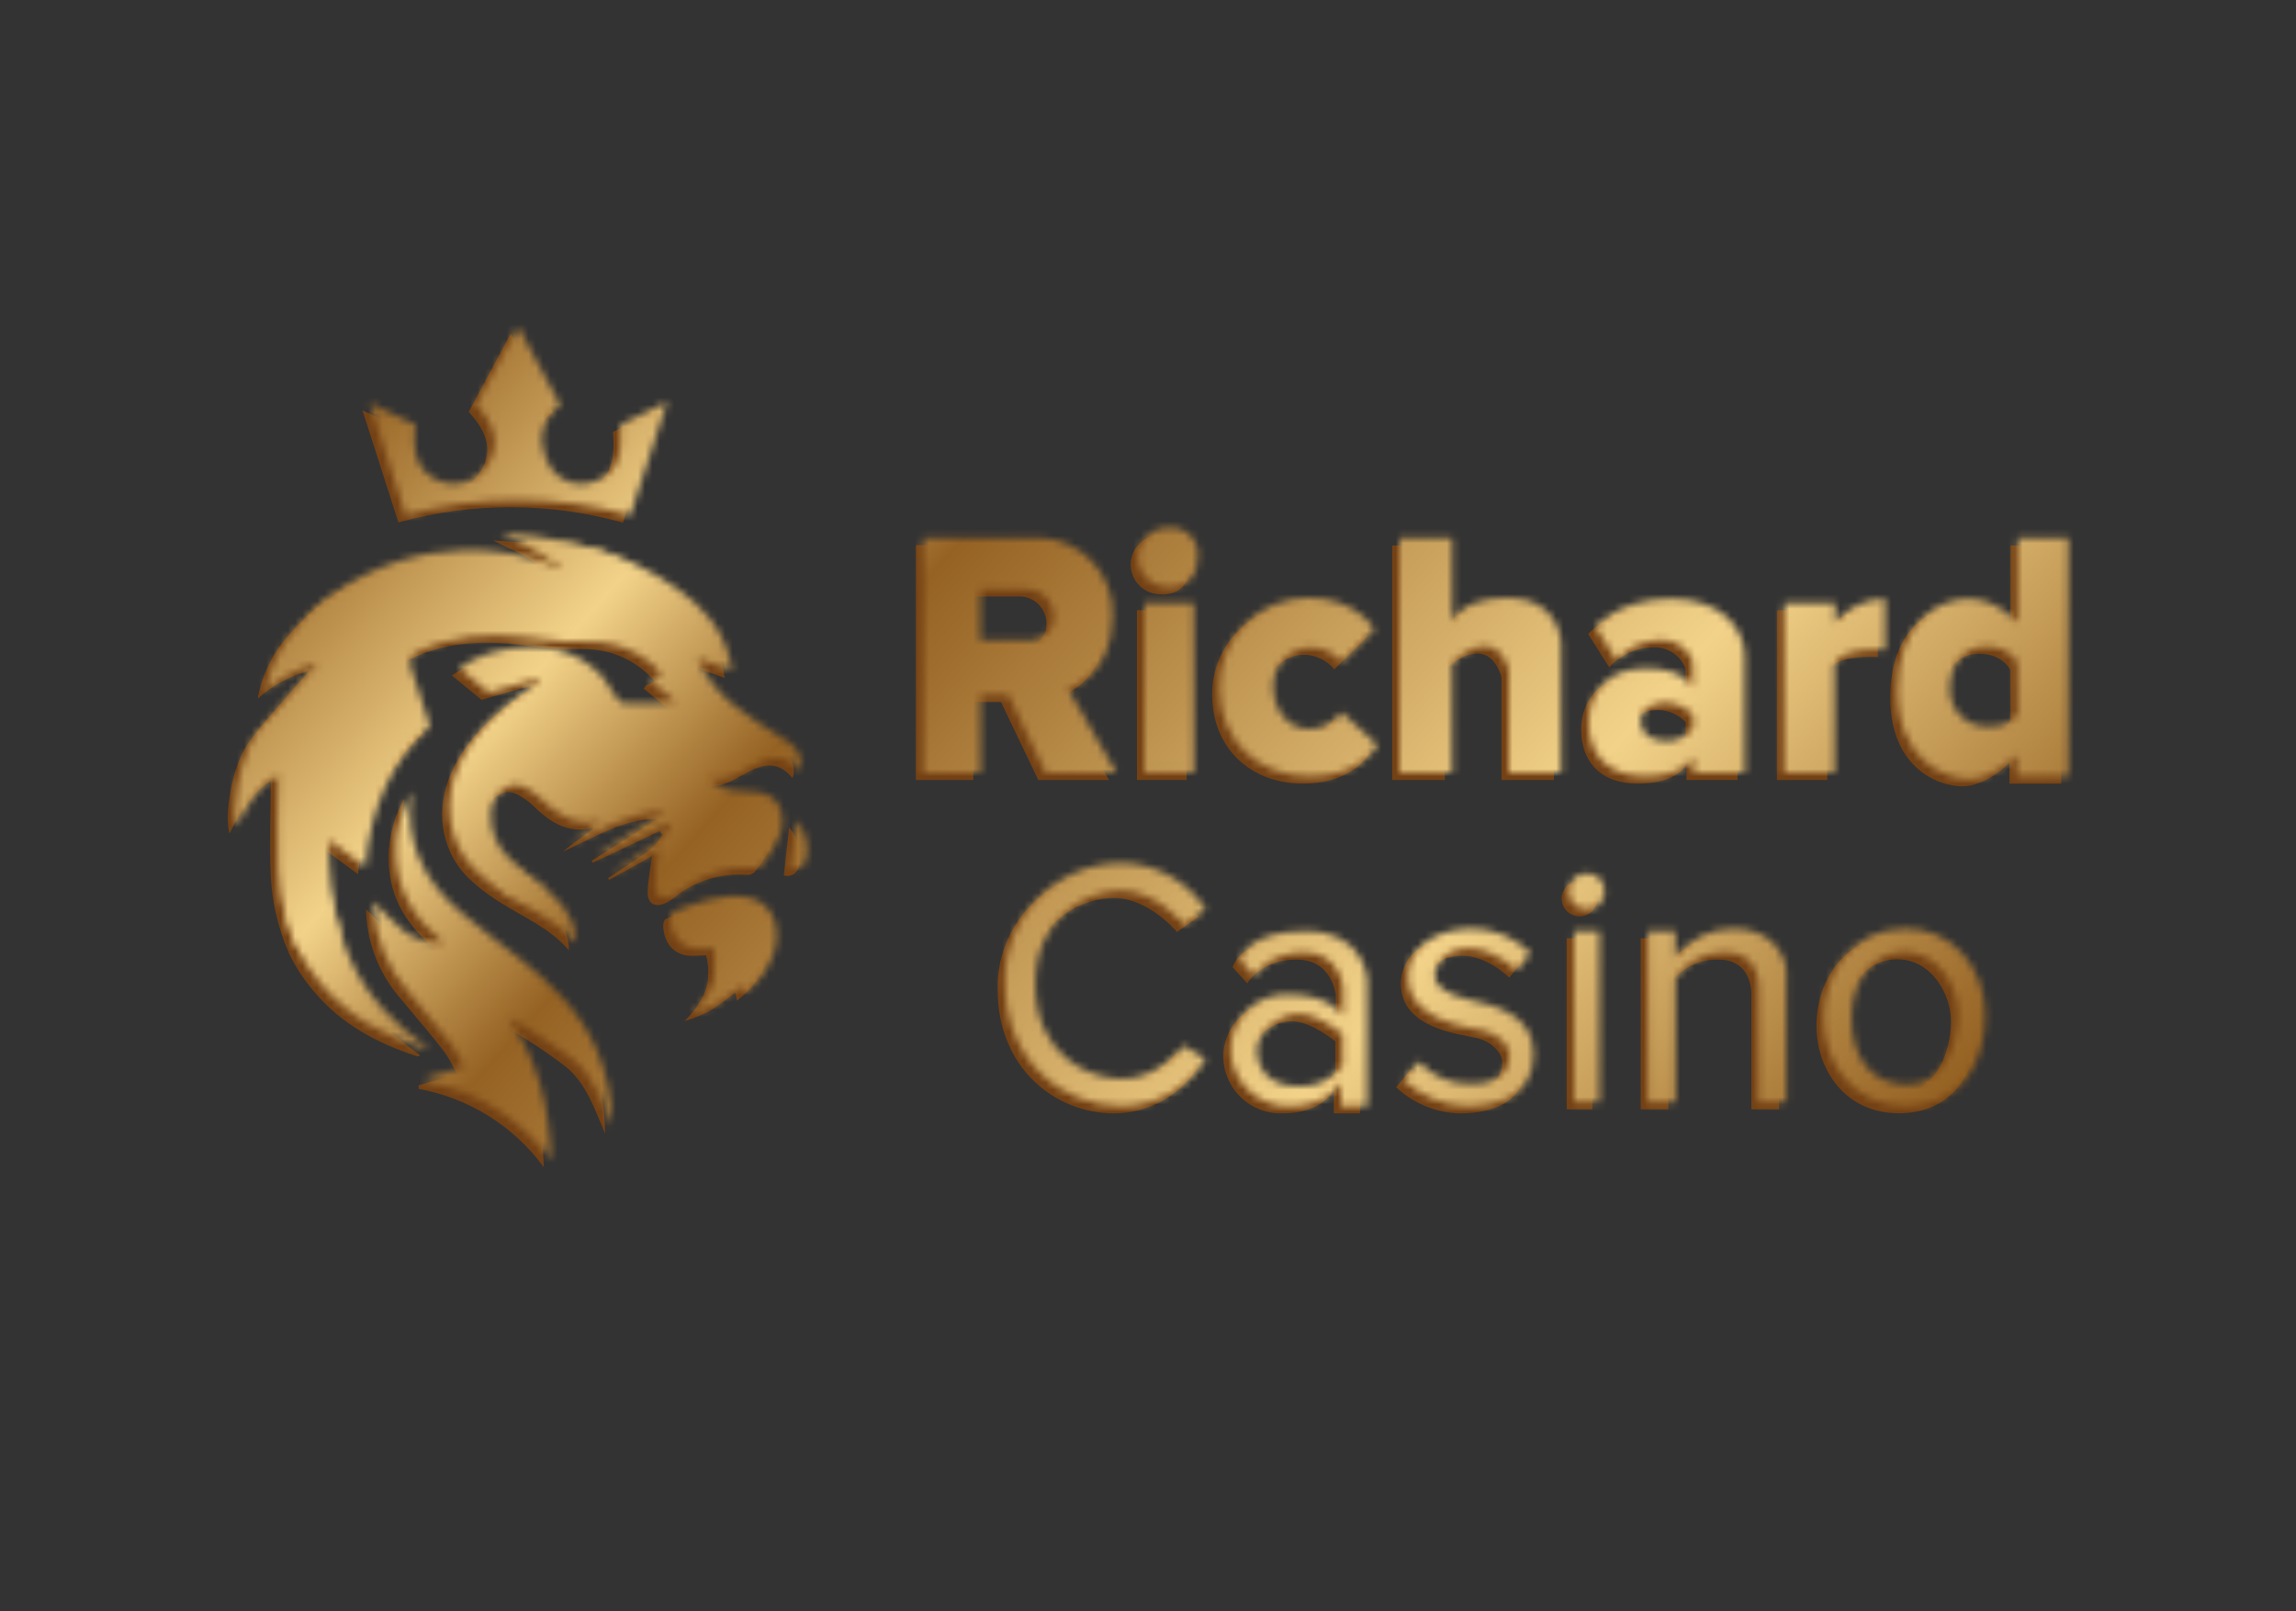 <svg id="eLlMb0AkKex1" xmlns="http://www.w3.org/2000/svg" xmlns:xlink="http://www.w3.org/1999/xlink" viewBox="0 0 315 221" shape-rendering="geometricPrecision" text-rendering="geometricPrecision" project-id="6d5333cc7c8644288f47324289d2d051" export-id="2454b6730b7a4ef4b5b5484088911d53" cached="false" width="315" height="221">
<rect x="0" y="0" width="315" height="221" fill="#333333" stroke="none"/>
<style><![CDATA[
#eLlMb0AkKex26_tr {animation: eLlMb0AkKex26_tr__tr 4000ms linear infinite normal forwards}@keyframes eLlMb0AkKex26_tr__tr { 0% {transform: translate(81.219px,79.652px) rotate(0deg);animation-timing-function: cubic-bezier(0.445,0.05,0.55,0.95)} 25% {transform: translate(81.219px,79.652px) rotate(-4.112deg);animation-timing-function: cubic-bezier(0.445,0.05,0.55,0.95)} 50% {transform: translate(81.219px,79.652px) rotate(0deg)} 75% {transform: translate(81.219px,79.652px) rotate(-4.112deg);animation-timing-function: cubic-bezier(0.445,0.05,0.55,0.95)} 100% {transform: translate(81.219px,79.652px) rotate(0deg)}} #eLlMb0AkKex27_tr {animation: eLlMb0AkKex27_tr__tr 4000ms linear infinite normal forwards}@keyframes eLlMb0AkKex27_tr__tr { 0% {transform: translate(50.079px,93.03px) rotate(0deg);animation-timing-function: cubic-bezier(0.445,0.05,0.55,0.95)} 25% {transform: translate(50.079px,93.03px) rotate(-9.069deg);animation-timing-function: cubic-bezier(0.445,0.05,0.55,0.95)} 50% {transform: translate(50.079px,93.03px) rotate(0deg)} 75% {transform: translate(50.079px,93.03px) rotate(-9.069deg);animation-timing-function: cubic-bezier(0.445,0.05,0.55,0.95)} 100% {transform: translate(50.079px,93.03px) rotate(0deg)}} #eLlMb0AkKex28_tr {animation: eLlMb0AkKex28_tr__tr 4000ms linear infinite normal forwards}@keyframes eLlMb0AkKex28_tr__tr { 0% {transform: translate(36.778px,104.618px) rotate(0deg);animation-timing-function: cubic-bezier(0.445,0.05,0.55,0.95)} 25% {transform: translate(36.778px,104.618px) rotate(-6.821deg);animation-timing-function: cubic-bezier(0.445,0.05,0.55,0.95)} 50% {transform: translate(36.778px,104.618px) rotate(0deg)} 75% {transform: translate(36.778px,104.618px) rotate(-6.821deg);animation-timing-function: cubic-bezier(0.445,0.05,0.55,0.95)} 100% {transform: translate(36.778px,104.618px) rotate(0deg)}} #eLlMb0AkKex29_tr {animation: eLlMb0AkKex29_tr__tr 4000ms linear infinite normal forwards}@keyframes eLlMb0AkKex29_tr__tr { 0% {transform: translate(43.502px,131.71px) rotate(0deg);animation-timing-function: cubic-bezier(0.445,0.05,0.55,0.95)} 25% {transform: translate(43.502px,131.71px) rotate(-5.942deg);animation-timing-function: cubic-bezier(0.445,0.05,0.55,0.95)} 50% {transform: translate(43.502px,131.71px) rotate(0deg)} 75% {transform: translate(43.502px,131.71px) rotate(-5.942deg);animation-timing-function: cubic-bezier(0.445,0.05,0.55,0.95)} 100% {transform: translate(43.502px,131.71px) rotate(0deg)}} #eLlMb0AkKex30_tr {animation: eLlMb0AkKex30_tr__tr 4000ms linear infinite normal forwards}@keyframes eLlMb0AkKex30_tr__tr { 0% {transform: translate(99.279px,135.324px) rotate(0deg);animation-timing-function: cubic-bezier(0.445,0.05,0.55,0.95)} 25% {transform: translate(99.279px,135.324px) rotate(22.258deg);animation-timing-function: cubic-bezier(0.445,0.05,0.55,0.95)} 50% {transform: translate(99.279px,135.324px) rotate(0deg)} 75% {transform: translate(99.279px,135.324px) rotate(22.258deg);animation-timing-function: cubic-bezier(0.445,0.05,0.55,0.95)} 100% {transform: translate(99.279px,135.324px) rotate(0deg)}} #eLlMb0AkKex31_tr {animation: eLlMb0AkKex31_tr__tr 4000ms linear infinite normal forwards}@keyframes eLlMb0AkKex31_tr__tr { 0% {transform: translate(73.219px,125.75px) rotate(0deg);animation-timing-function: cubic-bezier(0.445,0.05,0.55,0.95)} 25% {transform: translate(73.219px,125.75px) rotate(6.691deg);animation-timing-function: cubic-bezier(0.445,0.05,0.55,0.95)} 50% {transform: translate(73.219px,125.75px) rotate(0deg)} 75% {transform: translate(73.219px,125.75px) rotate(6.691deg);animation-timing-function: cubic-bezier(0.445,0.05,0.55,0.95)} 100% {transform: translate(73.219px,125.75px) rotate(0deg)}} #eLlMb0AkKex32_tr {animation: eLlMb0AkKex32_tr__tr 4000ms linear infinite normal forwards}@keyframes eLlMb0AkKex32_tr__tr { 0% {transform: translate(62.767px,140.26px) rotate(0deg);animation-timing-function: cubic-bezier(0.445,0.05,0.55,0.95)} 25% {transform: translate(62.767px,140.26px) rotate(-5.864deg);animation-timing-function: cubic-bezier(0.445,0.05,0.55,0.95)} 50% {transform: translate(62.767px,140.26px) rotate(0deg)} 75% {transform: translate(62.767px,140.26px) rotate(-5.864deg);animation-timing-function: cubic-bezier(0.445,0.05,0.55,0.95)} 100% {transform: translate(62.767px,140.26px) rotate(0deg)}} #eLlMb0AkKex35_to {animation: eLlMb0AkKex35_to__to 4000ms linear infinite normal forwards}@keyframes eLlMb0AkKex35_to__to { 0% {transform: translate(-16.076px,111.373px)} 75% {transform: translate(-16.076px,111.373px)} 90% {transform: translate(322.924px,111.373px)} 100% {transform: translate(322.924px,111.373px)}} #eLlMb0AkKex44_tr {animation: eLlMb0AkKex44_tr__tr 4000ms linear infinite normal forwards}@keyframes eLlMb0AkKex44_tr__tr { 0% {transform: translate(81.219px,79.652px) rotate(0deg);animation-timing-function: cubic-bezier(0.445,0.05,0.55,0.95)} 25% {transform: translate(81.219px,79.652px) rotate(-4.112deg);animation-timing-function: cubic-bezier(0.445,0.05,0.55,0.95)} 50% {transform: translate(81.219px,79.652px) rotate(0deg)} 75% {transform: translate(81.219px,79.652px) rotate(-4.112deg);animation-timing-function: cubic-bezier(0.445,0.05,0.55,0.95)} 100% {transform: translate(81.219px,79.652px) rotate(0deg)}} #eLlMb0AkKex45_tr {animation: eLlMb0AkKex45_tr__tr 4000ms linear infinite normal forwards}@keyframes eLlMb0AkKex45_tr__tr { 0% {transform: translate(50.079px,93.03px) rotate(0deg);animation-timing-function: cubic-bezier(0.445,0.05,0.55,0.95)} 25% {transform: translate(50.079px,93.03px) rotate(-9.069deg);animation-timing-function: cubic-bezier(0.445,0.05,0.55,0.95)} 50% {transform: translate(50.079px,93.03px) rotate(0deg)} 75% {transform: translate(50.079px,93.03px) rotate(-9.069deg);animation-timing-function: cubic-bezier(0.445,0.05,0.55,0.95)} 100% {transform: translate(50.079px,93.03px) rotate(0deg)}} #eLlMb0AkKex46_tr {animation: eLlMb0AkKex46_tr__tr 4000ms linear infinite normal forwards}@keyframes eLlMb0AkKex46_tr__tr { 0% {transform: translate(36.778px,104.618px) rotate(0deg);animation-timing-function: cubic-bezier(0.445,0.05,0.55,0.95)} 25% {transform: translate(36.778px,104.618px) rotate(-6.821deg);animation-timing-function: cubic-bezier(0.445,0.05,0.55,0.95)} 50% {transform: translate(36.778px,104.618px) rotate(0deg)} 75% {transform: translate(36.778px,104.618px) rotate(-6.821deg);animation-timing-function: cubic-bezier(0.445,0.05,0.55,0.95)} 100% {transform: translate(36.778px,104.618px) rotate(0deg)}} #eLlMb0AkKex47_tr {animation: eLlMb0AkKex47_tr__tr 4000ms linear infinite normal forwards}@keyframes eLlMb0AkKex47_tr__tr { 0% {transform: translate(43.502px,131.71px) rotate(0deg);animation-timing-function: cubic-bezier(0.445,0.05,0.55,0.95)} 25% {transform: translate(43.502px,131.71px) rotate(-5.942deg);animation-timing-function: cubic-bezier(0.445,0.05,0.55,0.95)} 50% {transform: translate(43.502px,131.71px) rotate(0deg)} 75% {transform: translate(43.502px,131.71px) rotate(-5.942deg);animation-timing-function: cubic-bezier(0.445,0.05,0.55,0.95)} 100% {transform: translate(43.502px,131.71px) rotate(0deg)}} #eLlMb0AkKex48_tr {animation: eLlMb0AkKex48_tr__tr 4000ms linear infinite normal forwards}@keyframes eLlMb0AkKex48_tr__tr { 0% {transform: translate(99.279px,135.324px) rotate(0deg);animation-timing-function: cubic-bezier(0.445,0.05,0.55,0.95)} 25% {transform: translate(99.279px,135.324px) rotate(22.258deg);animation-timing-function: cubic-bezier(0.445,0.05,0.55,0.95)} 50% {transform: translate(99.279px,135.324px) rotate(0deg)} 75% {transform: translate(99.279px,135.324px) rotate(22.258deg);animation-timing-function: cubic-bezier(0.445,0.05,0.55,0.95)} 100% {transform: translate(99.279px,135.324px) rotate(0deg)}} #eLlMb0AkKex49_tr {animation: eLlMb0AkKex49_tr__tr 4000ms linear infinite normal forwards}@keyframes eLlMb0AkKex49_tr__tr { 0% {transform: translate(73.219px,125.75px) rotate(0deg);animation-timing-function: cubic-bezier(0.445,0.05,0.55,0.95)} 25% {transform: translate(73.219px,125.75px) rotate(6.691deg);animation-timing-function: cubic-bezier(0.445,0.05,0.55,0.95)} 50% {transform: translate(73.219px,125.75px) rotate(0deg)} 75% {transform: translate(73.219px,125.75px) rotate(6.691deg);animation-timing-function: cubic-bezier(0.445,0.05,0.55,0.95)} 100% {transform: translate(73.219px,125.75px) rotate(0deg)}} #eLlMb0AkKex50_tr {animation: eLlMb0AkKex50_tr__tr 4000ms linear infinite normal forwards}@keyframes eLlMb0AkKex50_tr__tr { 0% {transform: translate(62.767px,140.26px) rotate(0deg);animation-timing-function: cubic-bezier(0.445,0.05,0.55,0.95)} 25% {transform: translate(62.767px,140.26px) rotate(-5.864deg);animation-timing-function: cubic-bezier(0.445,0.05,0.55,0.95)} 50% {transform: translate(62.767px,140.26px) rotate(0deg)} 75% {transform: translate(62.767px,140.26px) rotate(-5.864deg);animation-timing-function: cubic-bezier(0.445,0.05,0.55,0.95)} 100% {transform: translate(62.767px,140.26px) rotate(0deg)}}
]]></style>
<defs><linearGradient id="eLlMb0AkKex34-fill" x1="0.052" y1="0.279" x2="0.897" y2="0.673" spreadMethod="pad" gradientUnits="objectBoundingBox" gradientTransform="translate(0 0)"><stop id="eLlMb0AkKex34-fill-0" offset="0%" stop-color="#956223"/><stop id="eLlMb0AkKex34-fill-1" offset="19.215%" stop-color="#f2d289"/><stop id="eLlMb0AkKex34-fill-2" offset="33.058%" stop-color="#956223"/><stop id="eLlMb0AkKex34-fill-3" offset="71%" stop-color="#f2d289"/><stop id="eLlMb0AkKex34-fill-4" offset="100%" stop-color="#956223"/></linearGradient><linearGradient id="eLlMb0AkKex35-fill" x1="0" y1="0.5" x2="1" y2="0.5" spreadMethod="pad" gradientUnits="objectBoundingBox" gradientTransform="translate(0 0)"><stop id="eLlMb0AkKex35-fill-0" offset="0%" stop-color="rgba(255,255,255,0)"/><stop id="eLlMb0AkKex35-fill-1" offset="39%" stop-color="#fff"/><stop id="eLlMb0AkKex35-fill-2" offset="57%" stop-color="#fff"/><stop id="eLlMb0AkKex35-fill-3" offset="100%" stop-color="rgba(255,255,255,0)"/></linearGradient></defs><g transform="translate(0-4)"><g transform="translate(0 0)"><rect width="6.81" height="23.28" rx="0" ry="0" transform="translate(155.99 87.71)" fill="#744114"/><path d="M145.5,99.43c0,0,6.16-1.49,6.16-10c.166-5.618-4.178-10.343-9.79-10.65h-16.22v32.22h7.88v-10.7h3.8l5.12,10.7h9.7L145.5,99.43Zm-5-6.6h-7v-7h6.71c1.965.194,3.438,1.887,3.36,3.86-.02,2.86-3.1,3.14-3.1,3.14h.03Z" fill="#744114"/><path d="M159.4,85.56c2.7,0,3.94-1.82,3.94-4.17.104-1.079-.275-2.148-1.036-2.92s-1.824-1.167-2.904-1.08c-1.5-.074-2.92.684-3.692,1.972s-.773,2.898,0,4.186s2.192,2.046,3.692,1.972v.04Z" fill="#744114"/><path d="M228.27,87.13c-7.19,0-10.38,3.85-10.38,3.85l2.89,4.57c1.516-1.686,3.654-2.679,5.92-2.75c1.981-.128,3.817,1.041,4.54,2.89v3.58c0,0-1.18-2.62-6.47-2.62s-7.84,3.5-7.84,7.46s2.28,7.39,7.81,7.39s6.64-2.68,6.64-2.68v2.18h7v-16.09c-.04-3.42-2.93-7.78-10.11-7.78Zm3,17.83c-.895,1.107-2.258,1.729-3.68,1.68-2.54,0-3.5-1.29-3.5-2.86s1.54-2.39,3.59-2.39c1.362.092,2.642.687,3.59,1.67v1.9Z" fill="#744114"/><path d="M275.83,78.83v11.6c0,0-2.76-3.3-6.75-3.3s-9.74,3-9.74,12.58s6.52,12.16,9.88,12.16s6.47-3.25,6.47-3.25v2.88h7.1v-32.67h-6.96Zm0,24c0,0-.52,1.82-3.88,1.82-1.451.12-2.883-.399-3.92-1.421s-1.578-2.446-1.48-3.899c0-3.11,1.79-5.64,5-5.64s4.24,2.18,4.24,2.18l.04,6.96Z" fill="#744114"/><path d="M187.57,91.34c0,0-2.47-4.34-9-4.34-3.276-.03-6.426,1.264-8.734,3.59s-3.58,5.484-3.526,8.76c0,7.31,5.33,12.15,12.43,12.15s9.25-4.31,9.25-4.31l-4.92-4.5c-1.033,1.459-2.713,2.321-4.5,2.31-3,0-4.87-2.87-4.87-5.75-.113-2.878,2.122-5.306,5-5.43c1.685-.034,3.294.702,4.37,2l4.5-4.48Z" fill="#744114"/><path d="M191,78.83v32.17h7.23v-15c0,0,2-2.35,4.5-2.35s3.27,3.26,3.27,3.26v14.09h7.18v-17.89c0,0-.26-6.11-7.18-6.11s-7.76,3.43-7.76,3.43v-11.6h-7.24Z" fill="#744114"/><path d="M243.79,111v-23.29h7v2.72c1.673-2.071,4.187-3.283,6.85-3.3v7c0,0-5.94-.42-6.94,2v14.87h-6.91Z" fill="#744114"/></g><g transform="translate(0 0)"><path d="M164.43,129.75c-2.534-3.9-6.84-6.287-11.49-6.37-4.329-.018-8.481,1.72-11.508,4.816s-4.669,7.286-4.552,11.614c0,10.65,7.84,16.92,15.93,16.92c4.73.02,9.13-2.419,11.62-6.44l-3-1.85c0,0-3.43,4.56-8.49,4.56s-11.89-3.64-11.89-12.92s6.93-12.89,11.76-12.89s8.67,4.67,8.67,4.67l2.95-2.11Z" fill="#744114"/><path d="M209,135.76l-1.94,2.35c0,0-2.93-3-6.52-3s-4.71,2.52-4.71,3.76s1.45,2.52,4.71,3.26s8.87,1.94,8.87,7.39-4.17,7.22-9.24,7.22c-3.216-.112-6.283-1.388-8.63-3.59l2.1-2.52c1.844,2.031,4.488,3.15,7.23,3.06c4.87,0,5.24-2.89,5.24-4s-1.28-2.73-3.43-3.27-10.48-1.25-10.48-7.42s7.51-6.64,8.54-6.64c3.1-.029,6.079,1.197,8.26,3.4Z" fill="#744114"/><rect width="3.52" height="23.48" rx="0" ry="0" transform="translate(214.94 132.71)" fill="#744114"/><path d="M225.1,156.18v-23.47h3.76v3.59c1.919-2.471,4.871-3.917,8-3.92c5.24,0,7.22,3.79,7.22,5.94v17.86h-3.8v-15.67c0,0,.29-4.87-4.54-4.87-2.741-.069-5.326,1.271-6.85,3.55v17l-3.79-.01Z" fill="#744114"/><path d="M260.52,132.38c-7.63,0-11.31,6.35-11.31,12.34s3.92,12,11.31,12s10.86-5.73,10.86-12.45-4.71-11.89-10.86-11.89Zm.29,21.42c-5,0-7.76-3.63-7.76-9.1s3.1-9.1,7.25-9.1c4.64,0,7.37,4.74,7.37,8.5s-1.82,9.7-6.86,9.7Z" fill="#744114"/><path d="M178.12,132.71c-8.18,0-9,4-9,4l2,2.19c0,0,1.82-3.26,6.77-3.26s5.37,4.87,5.37,4.87v3.76c0,0-1.82-2.85-7.43-2.85-2.085-.119-4.126.629-5.64,2.066s-2.369,3.436-2.36,5.524c.041,2.113.93,4.121,2.466,5.573s3.591,2.225,5.704,2.147c5.58,0,7-3.26,7-3.26v3.26h3.59v-17.34c0,0-.3-6.68-8.47-6.68Zm5.08,18.45c-1.393,1.899-3.648,2.97-6,2.85-4.27,0-5.72-2.52-5.72-5s3-4.91,5.72-4.91s6,2.77,6,2.77v4.29Z" fill="#744114"/><circle r="2.45" transform="translate(216.71 127.26)" fill="#744114"/></g><g transform="translate(-1 1)"><path d="M55.66,74.67c-1.67-5.22-3.3-10.31-4.93-15.38l6.28,3q-.94,6,3.29,7.7c2.451.96,5.238.009,6.59-2.25c1.68-2.66,1.17-5.29-1.59-8.24l5.76-10.71l5.8,10.76c-1.549,1.068-2.488,2.818-2.52,4.7.047,1.246.39,2.463,1,3.55c1.262,2.22,3.974,3.161,6.34,2.2c2.82-1.08,3.8-3.3,3.41-7.74l6.44-3.14L86.47,74.7c-10.075-2.82-20.73-2.83-30.81-.03Z" fill="#744114"/><path d="M108.54,123.1l.72-6.57c1.327,1.504,1.815,3.571,1.3,5.51-.273.844-1.17,1.315-2.02,1.06Z" fill="#744114"/><g transform="translate(0 0)"><path d="M107.24,105.18c-4.45-2.8-9.12-5.35-11.55-10.86L100.44,96c-.12-.61-.19-1.19-.35-1.75C99,90.09,96.3,87.18,93,84.82c-3.579-2.551-7.571-4.466-11.8-5.66-.66-.14-1.33-.26-2-.34-3.71-.43-3.8.48-2.17,1.82s.25,1.41.25,1.41c-.24-.08-.49-.14-.73-.23-11.231-4.577-24.083-2.425-33.21,5.56-.719.683-1.329,1.472-1.81,2.34C38.55,95,43.45,95,43.45,95c-2.68,3.13-5.49,6.15-8,9.42-.25.36-.467.742-.65,1.14-.62,1.53-1.15,7,3.35,4.54c0,4.43-.2,8.75,0,13.05.156,3.424.918,6.792,2.25,9.95.343.715.858,1.334,1.5,1.8c2.29,1.37,6,3.08,4.65-3.52-1.015-3.961-1.493-8.041-1.42-12.13l5,3.68c.65-8.09,3.62-14.51,8.86-19.33-.92-2.83-1.75-5.4-2.59-8-.21-.438-.212-.946-.007-1.386s.597-.764,1.067-.884c4.6-2.15,9.39-2.46,14.3-1.94c1.9.21,3.79.48,5.69.61s3.57-.09,5.33.14c3.14.395,6.018,1.951,8.07,4.36l-1.22.5-.32.47l3.4,2.8c-2.328.202-4.665.269-7,.2-.405-.051-.769-.273-1-.61-.605-1.04-1.273-2.042-2-3-3.82-4.06-8.55-4.72-13.62-3.75-2.194.394-4.273,1.268-6.09,2.56L67.06,99l6.64-1.89.18.44c-.59.4-1.19.78-1.77,1.19-3.75,2.64-7.1,5.7-9.11,10.08-2.3,5-1.63,10.54,2,14.36c1.276,1.273,2.696,2.394,4.23,3.34v0c3.77,2.49,6.25.47,5.72-.26-.14-.18-.43-.5-.79-.88-1.46-1.2-3-2.34-4.31-3.66-1.653-1.55-2.56-3.735-2.49-6-.042-1.541.78-2.976,2.13-3.72c1.3-.75,2.41-.14,3.48.59.357.224.692.482,1,.77c2.37,2.36,4.93,4.13,8.48,3.19-.75.67-1.49,1.18-2.21,1.71s-1.34,1-2,1.57c4.23-1.92,8.19-4.47,13-4.5l-9.07,5.75.16.28L91.49,117l.42.57c-.454.693-.992,1.327-1.6,1.89-1.92,1.41-3.92,2.7-5.89,4l.16.25l5.86-3.26c-.23,1.84-.52,3.36-.58,4.89s.88,2.19,2.3,1.61c.536-.243,1.037-.555,1.49-.93c2.734-2.169,6.179-3.239,9.66-3c.438.056.878-.079,1.21-.37c1.08-1.302,1.947-2.767,2.57-4.34.73-2.57-.06-5.55-3.7-5.7-.8,0-1.61-.08-2.4-.18-1.412-.017-2.753-.622-3.7-1.67c2.17.45,3.8-.44,5.41-1.35c2.39-1.35,4.75-2.43,7,.3.07-.134.127-.275.17-.42.26-2.14-1.12-3.16-2.63-4.11Z" fill="#744114"/><path d="M102.44,127.07c-3.56-.56-6.85.74-10.1,2-.22.09-.37.69-.35,1.05.18,2.66,1.8,4.15,4.34,4l1.53-.08c.254.876.359,1.789.31,2.7.066.511.066,1.029,0,1.54-.29,1.45,1,2.33,3.71.87l.22,1.11c2.098-1.525,3.609-3.724,4.28-6.23.77-3.53-.82-6.46-3.94-6.96Z" fill="#744114"/><g id="eLlMb0AkKex26_tr" transform="translate(81.219,79.652) rotate(0)"><path d="M77.29,82.05l5.25,3.53c0,0,10.14-2.12.28-5.9-3.105-1.016-6.299-1.736-9.54-2.15-1.54-.2-3.09-.26-4.64-.39c1.54.82,3.06,1.37,4.47,2.23s2.77,1.86,4.18,2.68Z" transform="translate(-81.219,-79.652)" fill="#744114"/></g><g id="eLlMb0AkKex27_tr" transform="translate(50.079,93.03) rotate(0)"><path d="M50.62,95.31c3.61,1.08,6.11-17.58-6.5-8.61-1.153.969-2.236,2.018-3.24,3.14-2.349,2.497-3.92,5.625-4.52,9c2.035-1.81,4.462-3.125,7.09-3.84c2.383-.441,4.834-.335,7.17.31Z" transform="translate(-50.079,-93.03)" fill="#744114"/></g><g id="eLlMb0AkKex28_tr" transform="translate(36.778,104.618) rotate(0)"><path d="M45.47,108.31c3,.47-1.42-15.22-10.41-3.36-2.34,3.32-3.31,10.13-2.56,12.4c1.37-2.93,3-5.54,5.64-7.22c0,0,4.33-2.29,7.33-1.82Z" transform="translate(-36.778,-104.618)" fill="#744114"/></g><g id="eLlMb0AkKex29_tr" transform="translate(43.502,131.71) rotate(0)"><path d="M48,135.44c-.574-1.296-1.052-2.633-1.43-4-.6-1.56-1.25-3.46-1.89-5.76-2.23-7.94-8.21-3.34-4.71,6.36.18.48.37,1,.58,1.43v.11c.903,1.928,2.064,3.724,3.45,5.34c3.82,4.61,8.81,7.22,14.25,9c.07,0,.18-.06.42-.15-4.6-3.22-8.36-7.09-10.67-12.33Z" transform="translate(-43.502,-131.71)" fill="#744114"/></g><g id="eLlMb0AkKex30_tr" transform="translate(99.279,135.324) rotate(0)"><path d="M103.33,135.24c-.6-2.12-4.8-3.38-5.14,1.26v0c0,2.57-1.36,4.65-3.26,6.57c1.267-.364,2.488-.87,3.64-1.51c1.13-.737,2.222-1.531,3.27-2.38s2.1-1.82,1.49-3.94Z" transform="translate(-99.279,-135.324)" fill="#744114"/></g><g id="eLlMb0AkKex31_tr" transform="translate(73.219,125.75) rotate(0)"><path d="M74.51,125.66l-.33-.27c-1.244-.945-2.585-1.757-4-2.42-2.16-1-5.08.21-1,3.52l.6.39c3.1,2,6.57,3.37,9.26,6.47c0-.56,0-.83-.08-1.09-.45-2.96-2.35-4.86-4.45-6.6Z" transform="translate(-73.219,-125.75)" fill="#744114"/></g><g id="eLlMb0AkKex32_tr" transform="translate(62.767,140.26) rotate(0)"><path d="M58.43,151.88l5.27-1.51c-.476-1.045-1.038-2.048-1.68-3-1.89-2.43-3.88-4.78-5.86-7.14-2.953-3.283-4.69-7.48-4.92-11.89c0-.18,0-.37,0-.6c1.38,1.34,2.65,2.75,4.09,3.92c1.583,1.181,3.527,1.778,5.5,1.69-3.91-3.29-6.32-7-6.5-12-.12-3.053.61-6.079,2.11-8.74-1,7.13,1.87,12.43,6.94,16.67c2.58,2.16,5.29,4.16,7.93,6.24c4.26,3.35,8.13,7.06,10.45,12.24c1.49,3.391,2.26,7.056,2.26,10.76-1.42-3.33-2.59-6.91-5.41-9.19-2.813-2.154-5.785-4.093-8.89-5.8c4,5.77,5.69,12.21,5.88,19.58-4.136-5.636-10.272-9.476-17.15-10.73l-.02-.5Z" transform="translate(-62.767,-140.26)" fill="#744114"/></g></g></g><g mask="url(#eLlMb0AkKex36)"><rect width="291.543" height="152.825" rx="0" ry="0" transform="translate(13.295 40.7)" fill="url(#eLlMb0AkKex34-fill)" stroke-width="0"/><g id="eLlMb0AkKex35_to" transform="translate(-16.076,111.373)"><rect width="32.153" height="195.254" rx="0" ry="0" transform="rotate(30) translate(-16.076,-97.627)" fill="url(#eLlMb0AkKex35-fill)" stroke-width="0"/></g><mask id="eLlMb0AkKex36" mask-type="luminance" x="-150%" y="-150%" height="400%" width="400%"><g transform="translate(0 0)"><g><path d="M55.66,74.67c-1.67-5.22-3.3-10.31-4.93-15.38l6.28,3q-.94,6,3.29,7.7c2.451.96,5.238.009,6.59-2.25c1.68-2.66,1.17-5.29-1.59-8.24l5.76-10.71l5.8,10.76c-1.549,1.068-2.488,2.818-2.52,4.7.047,1.246.39,2.463,1,3.55c1.262,2.22,3.974,3.161,6.34,2.2c2.82-1.08,3.8-3.3,3.41-7.74l6.44-3.14L86.47,74.7c-10.075-2.82-20.73-2.83-30.81-.03Z" fill="#fff"/><path d="M108.54,123.1l.72-6.57c1.327,1.504,1.815,3.571,1.3,5.51-.273.844-1.17,1.315-2.02,1.06Z" fill="#fff"/><g transform="translate(0 0)"><path d="M107.24,105.18c-4.45-2.8-9.12-5.35-11.55-10.86L100.44,96c-.12-.61-.19-1.19-.35-1.75C99,90.09,96.3,87.18,93,84.82c-3.579-2.551-7.571-4.466-11.8-5.66-.66-.14-1.33-.26-2-.34-3.71-.43-3.8.48-2.17,1.82s.25,1.41.25,1.41c-.24-.08-.49-.14-.73-.23-11.231-4.577-24.083-2.425-33.21,5.56-.719.683-1.329,1.472-1.81,2.34C38.55,95,43.45,95,43.45,95c-2.68,3.13-5.49,6.15-8,9.42-.25.36-.467.742-.65,1.14-.62,1.53-1.15,7,3.35,4.54c0,4.43-.2,8.75,0,13.05.156,3.424.918,6.792,2.25,9.95.343.715.858,1.334,1.5,1.8c2.29,1.37,6,3.08,4.65-3.52-1.015-3.961-1.493-8.041-1.42-12.13l5,3.68c.65-8.09,3.62-14.51,8.86-19.33-.92-2.83-1.75-5.4-2.59-8-.21-.438-.212-.946-.007-1.386s.597-.764,1.067-.884c4.6-2.15,9.39-2.46,14.3-1.94c1.9.21,3.79.48,5.69.61s3.57-.09,5.33.14c3.14.395,6.018,1.951,8.07,4.36l-1.22.5-.32.47l3.4,2.8c-2.328.202-4.665.269-7,.2-.405-.051-.769-.273-1-.61-.605-1.04-1.273-2.042-2-3-3.82-4.06-8.55-4.72-13.62-3.75-2.194.394-4.273,1.268-6.09,2.56L67.06,99l6.64-1.89.18.44c-.59.4-1.19.78-1.77,1.19-3.75,2.64-7.1,5.7-9.11,10.08-2.3,5-1.63,10.54,2,14.36c1.276,1.273,2.696,2.394,4.23,3.34v0c3.77,2.49,6.25.47,5.72-.26-.14-.18-.43-.5-.79-.88-1.46-1.2-3-2.34-4.31-3.66-1.653-1.55-2.56-3.735-2.49-6-.042-1.541.78-2.976,2.13-3.72c1.3-.75,2.41-.14,3.48.59.357.224.692.482,1,.77c2.37,2.36,4.93,4.13,8.48,3.19-.75.67-1.49,1.18-2.21,1.71s-1.34,1-2,1.57c4.23-1.92,8.19-4.47,13-4.5l-9.07,5.75.16.28L91.49,117l.42.57c-.454.693-.992,1.327-1.6,1.89-1.92,1.41-3.92,2.7-5.89,4l.16.25l5.86-3.26c-.23,1.84-.52,3.36-.58,4.89s.88,2.19,2.3,1.61c.536-.243,1.037-.555,1.49-.93c2.734-2.169,6.179-3.239,9.66-3c.438.056.878-.079,1.21-.37c1.08-1.302,1.947-2.767,2.57-4.34.73-2.57-.06-5.55-3.7-5.7-.8,0-1.61-.08-2.4-.18-1.412-.017-2.753-.622-3.7-1.67c2.17.45,3.8-.44,5.41-1.35c2.39-1.35,4.75-2.43,7,.3.07-.134.127-.275.17-.42.26-2.14-1.12-3.16-2.63-4.11Z" fill="#fff"/><path d="M102.44,127.07c-3.56-.56-6.85.74-10.1,2-.22.09-.37.69-.35,1.05.18,2.66,1.8,4.15,4.34,4l1.53-.08c.254.876.359,1.789.31,2.7.066.511.066,1.029,0,1.54-.29,1.45,1,2.33,3.71.87l.22,1.11c2.098-1.525,3.609-3.724,4.28-6.23.77-3.53-.82-6.46-3.94-6.96Z" fill="#fff"/><g id="eLlMb0AkKex44_tr" transform="translate(81.219,79.652) rotate(0)"><path d="M77.29,82.05l5.25,3.53c0,0,10.14-2.12.28-5.9-3.105-1.016-6.299-1.736-9.54-2.15-1.54-.2-3.09-.26-4.64-.39c1.54.82,3.06,1.37,4.47,2.23s2.77,1.86,4.18,2.68Z" transform="translate(-81.219,-79.652)" fill="#fff"/></g><g id="eLlMb0AkKex45_tr" transform="translate(50.079,93.03) rotate(0)"><path d="M50.62,95.31c3.61,1.08,6.11-17.58-6.5-8.61-1.153.969-2.236,2.018-3.24,3.14-2.349,2.497-3.92,5.625-4.52,9c2.035-1.81,4.462-3.125,7.09-3.84c2.383-.441,4.834-.335,7.17.31Z" transform="translate(-50.079,-93.03)" fill="#fff"/></g><g id="eLlMb0AkKex46_tr" transform="translate(36.778,104.618) rotate(0)"><path d="M45.47,108.31c3,.47-1.42-15.22-10.41-3.36-2.34,3.32-3.31,10.13-2.56,12.4c1.37-2.93,3-5.54,5.64-7.22c0,0,4.33-2.29,7.33-1.82Z" transform="translate(-36.778,-104.618)" fill="#fff"/></g><g id="eLlMb0AkKex47_tr" transform="translate(43.502,131.71) rotate(0)"><path d="M48,135.44c-.574-1.296-1.052-2.633-1.43-4-.6-1.56-1.25-3.46-1.89-5.76-2.23-7.94-8.21-3.34-4.71,6.36.18.48.37,1,.58,1.43v.11c.903,1.928,2.064,3.724,3.45,5.34c3.82,4.61,8.81,7.22,14.25,9c.07,0,.18-.06.42-.15-4.6-3.22-8.36-7.09-10.67-12.33Z" transform="translate(-43.502,-131.71)" fill="#fff"/></g><g id="eLlMb0AkKex48_tr" transform="translate(99.279,135.324) rotate(0)"><path d="M103.33,135.24c-.6-2.12-4.8-3.38-5.14,1.26v0c0,2.57-1.36,4.65-3.26,6.57c1.267-.364,2.488-.87,3.64-1.51c1.13-.737,2.222-1.531,3.27-2.38s2.1-1.82,1.49-3.94Z" transform="translate(-99.279,-135.324)" fill="#fff"/></g><g id="eLlMb0AkKex49_tr" transform="translate(73.219,125.75) rotate(0)"><path d="M74.51,125.66l-.33-.27c-1.244-.945-2.585-1.757-4-2.42-2.16-1-5.08.21-1,3.52l.6.39c3.1,2,6.57,3.37,9.26,6.47c0-.56,0-.83-.08-1.09-.45-2.96-2.35-4.86-4.45-6.6Z" transform="translate(-73.219,-125.75)" fill="#fff"/></g><g id="eLlMb0AkKex50_tr" transform="translate(62.767,140.26) rotate(0)"><path d="M58.43,151.88l5.27-1.51c-.476-1.045-1.038-2.048-1.68-3-1.89-2.43-3.88-4.78-5.86-7.14-2.953-3.283-4.69-7.48-4.92-11.89c0-.18,0-.37,0-.6c1.38,1.34,2.65,2.75,4.09,3.92c1.583,1.181,3.527,1.778,5.5,1.69-3.91-3.29-6.32-7-6.5-12-.12-3.053.61-6.079,2.11-8.74-1,7.13,1.87,12.43,6.94,16.67c2.58,2.16,5.29,4.16,7.93,6.24c4.26,3.35,8.13,7.06,10.45,12.24c1.49,3.391,2.26,7.056,2.26,10.76-1.42-3.33-2.59-6.91-5.41-9.19-2.813-2.154-5.785-4.093-8.89-5.8c4,5.77,5.69,12.21,5.88,19.58-4.136-5.636-10.272-9.476-17.15-10.73l-.02-.5Z" transform="translate(-62.767,-140.26)" fill="#fff"/></g></g></g><g transform="translate(0 0)"><rect width="6.81" height="23.28" rx="0" ry="0" transform="translate(156.99 86.71)" fill="#fff"/><path d="M146.5,98.43c0,0,6.16-1.49,6.16-10c.166-5.618-4.178-10.343-9.79-10.65h-16.22v32.22h7.88v-10.7h3.8l5.12,10.7h9.7L146.5,98.43Zm-5-6.6h-7v-7h6.71c1.965.194,3.438,1.887,3.36,3.86-.02,2.86-3.1,3.14-3.1,3.14h.03Z" fill="#fff"/><path d="M160.4,84.56c2.7,0,3.94-1.82,3.94-4.17.104-1.079-.275-2.148-1.036-2.92s-1.824-1.167-2.904-1.08c-1.5-.074-2.92.684-3.692,1.972s-.773,2.898,0,4.186s2.192,2.046,3.692,1.972v.04Z" fill="#fff"/><path d="M229.27,86.13c-7.19,0-10.38,3.85-10.38,3.85l2.89,4.57c1.516-1.686,3.654-2.679,5.92-2.75c1.981-.128,3.817,1.041,4.54,2.89v3.58c0,0-1.18-2.62-6.47-2.62s-7.84,3.5-7.84,7.46s2.28,7.39,7.81,7.39s6.64-2.68,6.64-2.68v2.18h7v-16.09c-.04-3.42-2.93-7.78-10.11-7.78Zm3,17.83c-.895,1.107-2.258,1.729-3.68,1.68-2.54,0-3.5-1.29-3.5-2.86s1.54-2.39,3.59-2.39c1.362.092,2.642.687,3.59,1.67v1.9Z" fill="#fff"/><path d="M276.83,77.83v11.6c0,0-2.76-3.3-6.75-3.3s-9.74,3-9.74,12.58s6.52,12.16,9.88,12.16s6.47-3.25,6.47-3.25v2.88h7.1v-32.67h-6.96Zm0,24c0,0-.52,1.82-3.88,1.82-1.451.12-2.883-.399-3.92-1.421s-1.578-2.446-1.48-3.899c0-3.11,1.79-5.64,5-5.64s4.24,2.18,4.24,2.18l.04,6.96Z" fill="#fff"/><path d="M188.57,90.34c0,0-2.47-4.34-9-4.34-3.276-.03-6.426,1.264-8.734,3.59s-3.58,5.484-3.526,8.76c0,7.31,5.33,12.15,12.43,12.15s9.25-4.31,9.25-4.31l-4.92-4.5c-1.033,1.459-2.713,2.321-4.5,2.31-3,0-4.87-2.87-4.87-5.75-.113-2.878,2.122-5.306,5-5.43c1.685-.034,3.294.702,4.37,2l4.5-4.48Z" fill="#fff"/><path d="M192,77.83v32.17h7.23v-15c0,0,2-2.35,4.5-2.35s3.27,3.26,3.27,3.26v14.09h7.18v-17.89c0,0-.26-6.11-7.18-6.11s-7.76,3.43-7.76,3.43v-11.6h-7.24Z" fill="#fff"/><path d="M244.79,110v-23.29h7v2.72c1.673-2.071,4.187-3.283,6.85-3.3v7c0,0-5.94-.42-6.94,2v14.87h-6.91Z" fill="#fff"/></g><g transform="translate(0 0)"><path d="M165.43,128.75c-2.534-3.9-6.84-6.287-11.49-6.37-4.329-.018-8.481,1.72-11.508,4.816s-4.669,7.286-4.552,11.614c0,10.65,7.84,16.92,15.93,16.92c4.73.02,9.13-2.419,11.62-6.44l-3-1.85c0,0-3.43,4.56-8.49,4.56s-11.89-3.64-11.89-12.92s6.93-12.89,11.76-12.89s8.67,4.67,8.67,4.67l2.95-2.11Z" fill="#fff"/><path d="M210,134.76l-1.94,2.35c0,0-2.93-3-6.52-3s-4.71,2.52-4.71,3.76s1.45,2.52,4.71,3.26s8.87,1.94,8.87,7.39-4.17,7.22-9.24,7.22c-3.216-.112-6.283-1.388-8.63-3.59l2.1-2.52c1.844,2.031,4.488,3.15,7.23,3.06c4.87,0,5.24-2.89,5.24-4s-1.28-2.73-3.43-3.27-10.48-1.25-10.48-7.42s7.51-6.64,8.54-6.64c3.1-.029,6.079,1.197,8.26,3.4Z" fill="#fff"/><rect width="3.52" height="23.48" rx="0" ry="0" transform="translate(215.94 131.71)" fill="#fff"/><path d="M226.1,155.18v-23.47h3.76v3.59c1.919-2.471,4.871-3.917,8-3.92c5.24,0,7.22,3.79,7.22,5.94v17.86h-3.8v-15.67c0,0,.29-4.87-4.54-4.87-2.741-.069-5.326,1.271-6.85,3.55v17l-3.79-.01Z" fill="#fff"/><path d="M261.52,131.38c-7.63,0-11.31,6.35-11.31,12.34s3.92,12,11.31,12s10.86-5.73,10.86-12.45-4.71-11.89-10.86-11.89Zm.29,21.42c-5,0-7.76-3.63-7.76-9.1s3.1-9.1,7.25-9.1c4.64,0,7.37,4.74,7.37,8.5s-1.82,9.7-6.86,9.7Z" fill="#fff"/><path d="M179.12,131.71c-8.18,0-9,4-9,4l2,2.19c0,0,1.82-3.26,6.77-3.26s5.37,4.87,5.37,4.87v3.76c0,0-1.82-2.85-7.43-2.85-2.085-.119-4.126.629-5.64,2.066s-2.369,3.436-2.36,5.524c.041,2.113.93,4.121,2.466,5.573s3.591,2.225,5.704,2.147c5.58,0,7-3.26,7-3.26v3.26h3.59v-17.34c0,0-.3-6.68-8.47-6.68Zm5.08,18.45c-1.393,1.899-3.648,2.97-6,2.85-4.27,0-5.72-2.52-5.72-5s3-4.91,5.72-4.91s6,2.77,6,2.77v4.29Z" fill="#fff"/><circle r="2.45" transform="translate(217.71 126.26)" fill="#fff"/></g></g></mask></g></g></svg>
